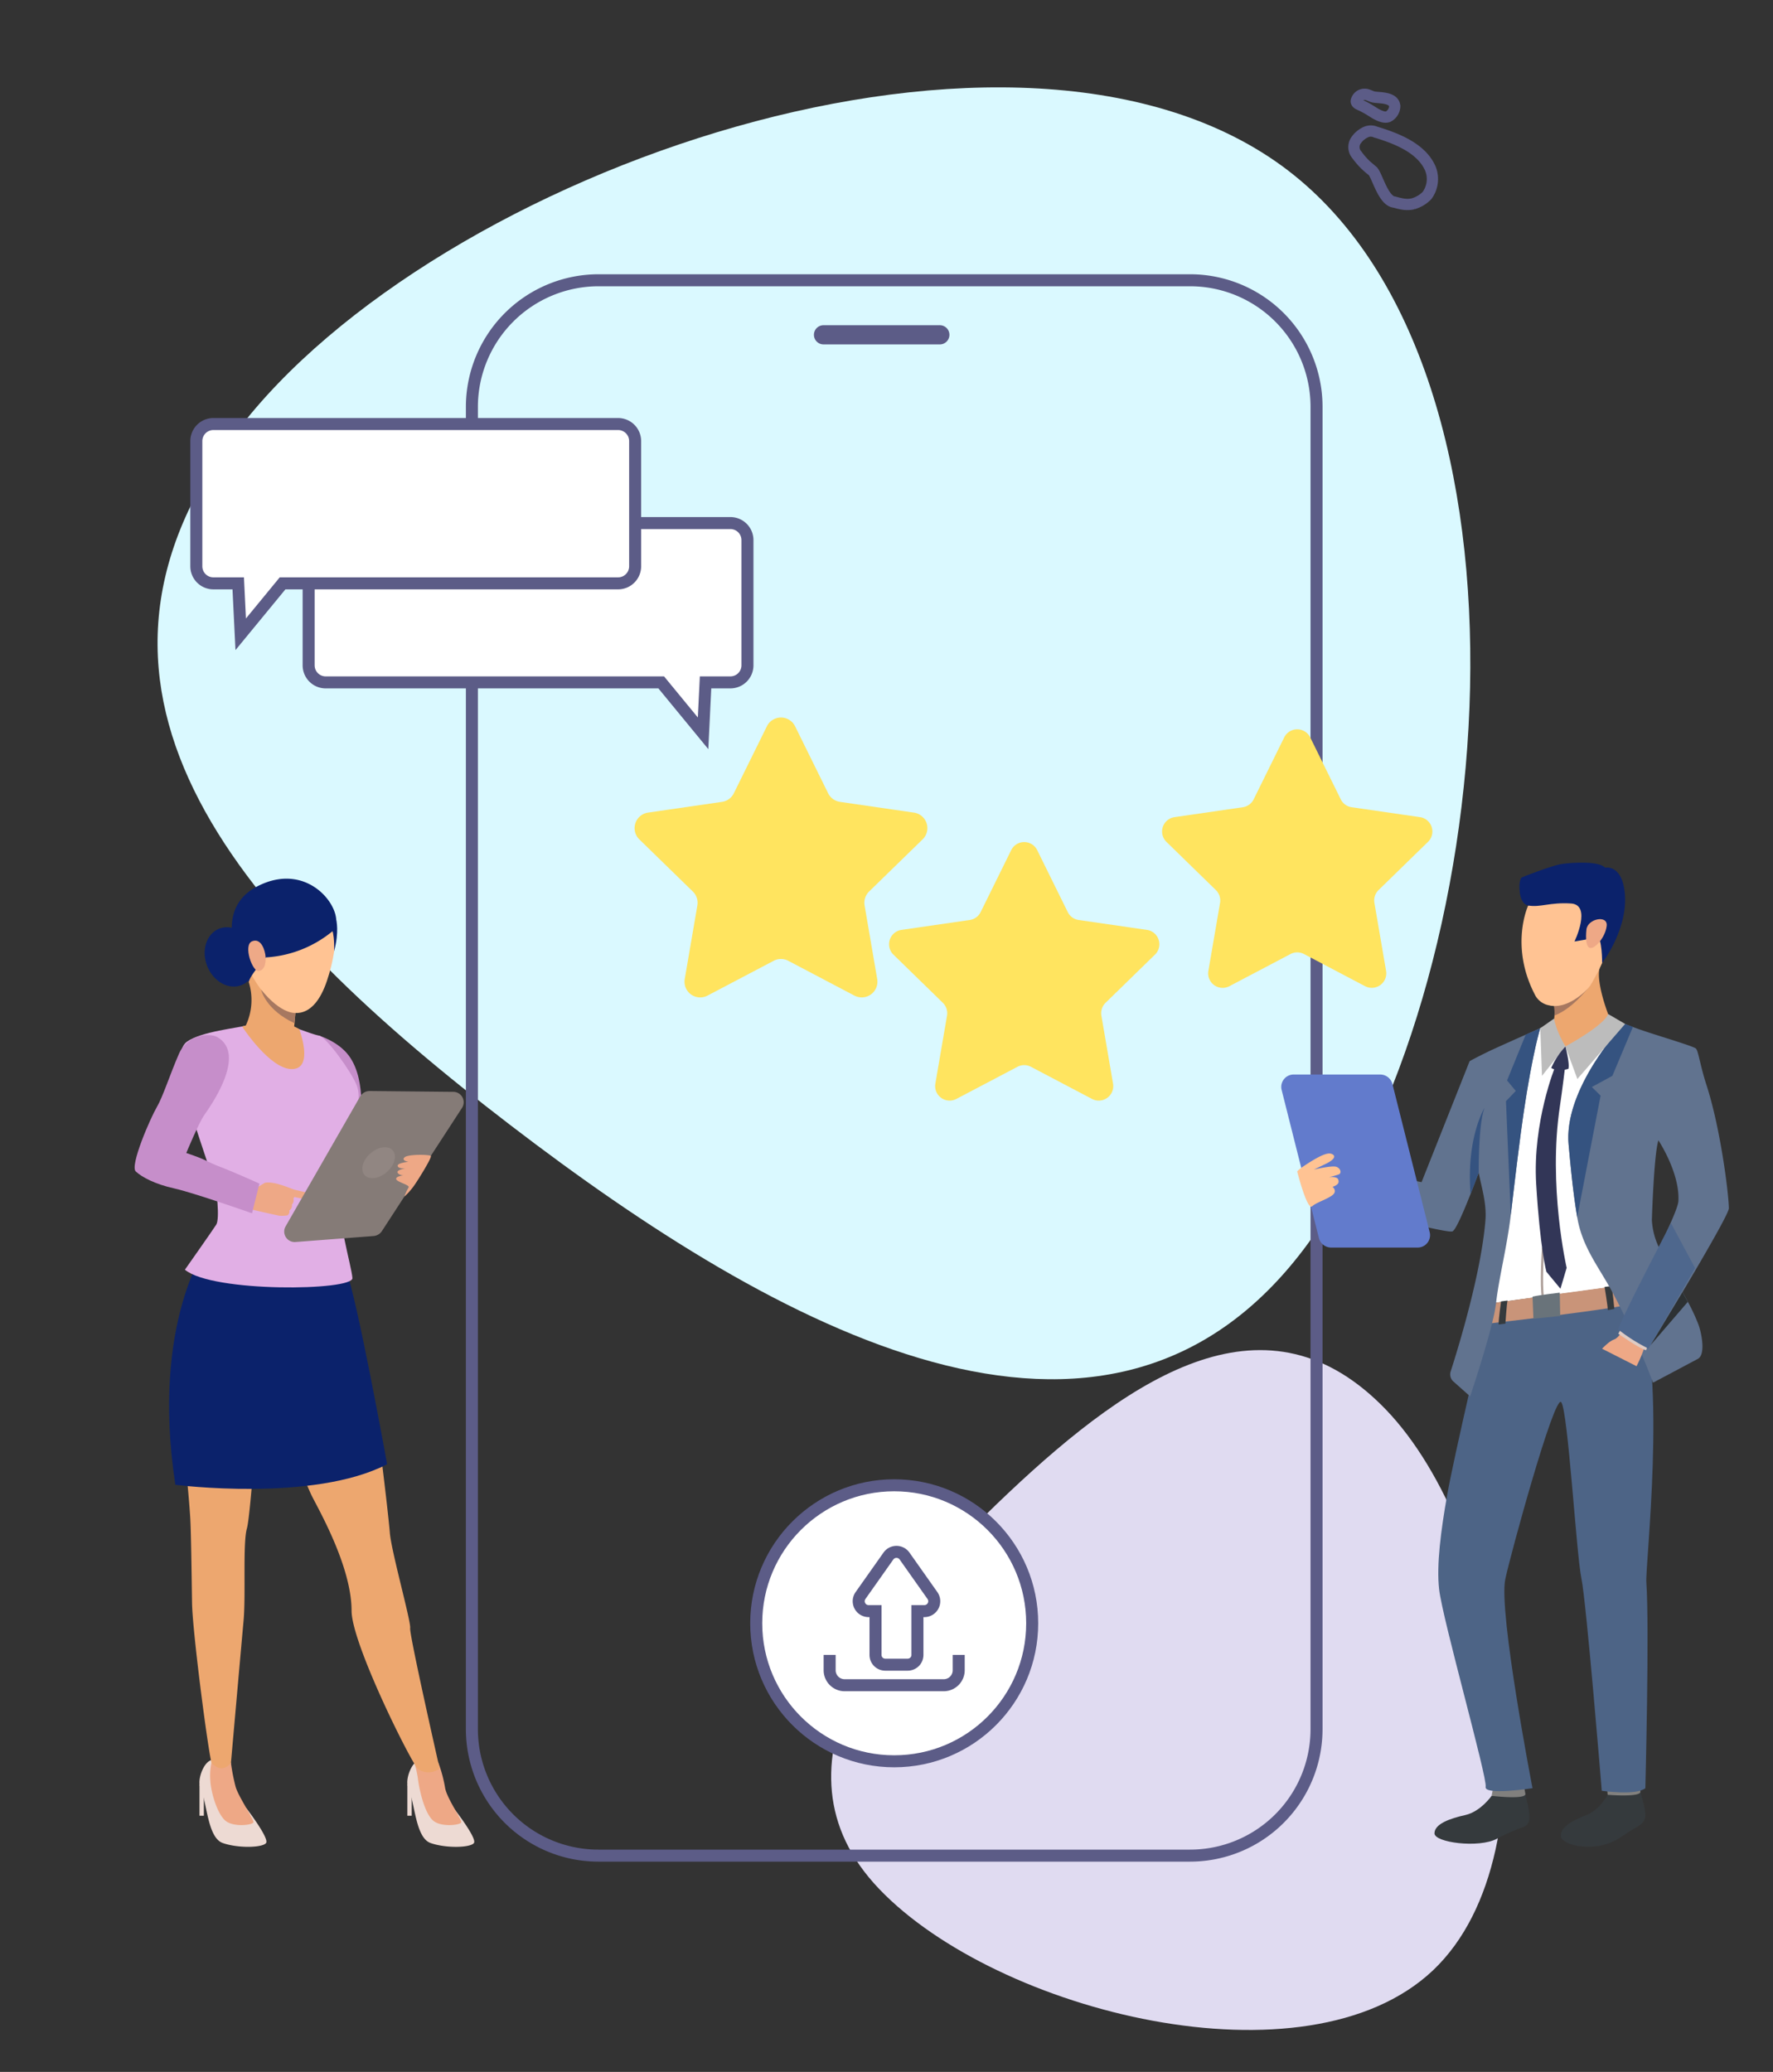 <svg xmlns="http://www.w3.org/2000/svg" xmlns:xlink="http://www.w3.org/1999/xlink" width="499" height="583" viewBox="0 0 499 583">
  <rect x="0" y="0" width="499" height="583" fill="#333333" stroke="none"/>
  <defs>
    <clipPath id="clip-path">
      <rect id="Rectangle_22" data-name="Rectangle 22" width="125.98" height="276.94" fill="none"/>
    </clipPath>
  </defs>
  <g id="_02" data-name="02" transform="translate(-710 -368)">
    <g id="Group_70" data-name="Group 70">
      <rect id="Rectangle_20" data-name="Rectangle 20" width="499" height="583" transform="translate(710 368)" fill="none"/>
      <g id="Group_69" data-name="Group 69">
        <g id="_02a" data-name="02a" transform="translate(754.345 392.585)">
          <path id="Path_114" data-name="Path 114" d="M533.681,87.177c75.033,57.383,60.221,229.666,4.567,303.472-55.78,73.922-148.463,22.584-223.371-34.8s-132.792-121.07-77.128-194.993C293.4,87.061,458.657,29.92,533.69,87.177Z" transform="translate(-215.578 -63.836)" fill="#daf9ff"/>
          <path id="Path_115" data-name="Path 115" d="M581.287,606.372c-35.629,33.659-122.644,11.76-155.82-22.883-33.225-34.721.773-77.92,36.392-111.521s73.053-57.952,106.288-23.3C601.323,483.313,616.848,572.7,581.287,606.372Z" transform="translate(-222.342 -76.513)" fill="#e0dbf1"/>
          <path id="Path_116" data-name="Path 116" d="M342.829,120.05H509.29a35.6,35.6,0,0,1,35.629,35.629V527.705a35.6,35.6,0,0,1-35.629,35.629H342.829A35.6,35.6,0,0,1,307.2,527.705V155.679a35.665,35.665,0,0,1,35.629-35.629Z" transform="translate(-218.734 -65.772)" fill="none" stroke="#5c5c87" stroke-width="3.38"/>
          <path id="Path_117" data-name="Path 117" d="M409.6,133.15h32.732a2.7,2.7,0,0,1,2.7,2.7h0a2.7,2.7,0,0,1-2.7,2.7H409.6a2.7,2.7,0,0,1-2.7-2.7h0A2.7,2.7,0,0,1,409.6,133.15Z" transform="translate(-222.169 -66.224)" fill="#5c5c87"/>
          <path id="Path_118" data-name="Path 118" d="M569.514,87.751c1.255,1.062,2.9,8.207,5.987,8.786h.1c1.834.483,3.476.966,5.407.483a8.834,8.834,0,0,0,3.862-2.317,7.819,7.819,0,0,0,.966-7.531c-2.51-5.89-9.752-8.593-15.449-10.331a3.387,3.387,0,0,0-2.9.1,6.724,6.724,0,0,0-2.51,2.124,3.344,3.344,0,0,0,.193,4.248,21.033,21.033,0,0,0,4.345,4.442Z" transform="translate(-227.592 -64.274)" fill="none" stroke="#5c5c87" stroke-linecap="round" stroke-width="3.17"/>
          <path id="Path_119" data-name="Path 119" d="M566.062,68.843a25.919,25.919,0,0,1,3.186,1.738c1.062.676,3.573,2.317,4.924,1.448a3.461,3.461,0,0,0,1.641-2.8c-.193-2.607-4.248-2.317-5.89-2.607-.966-.193-1.641-.772-2.607-.772a2.381,2.381,0,0,0-2.221,1.545C564.71,68.167,565.386,68.554,566.062,68.843Z" transform="translate(-227.615 -63.905)" fill="none" stroke="#5c5c87" stroke-linecap="round" stroke-width="3.17"/>
          <g id="Group_48" data-name="Group 48" transform="translate(134.25 177.316)">
            <path id="Path_120" data-name="Path 120" d="M453.658,318.517a4.412,4.412,0,0,0-2.452-7.531l-5.137-.743L430.4,307.963a4.438,4.438,0,0,1-3.331-2.414l-9.308-18.857a4.421,4.421,0,0,0-7.927,0l-9.308,18.857a4.4,4.4,0,0,1-3.331,2.414l-20.817,3.022a4.419,4.419,0,0,0-2.453,7.531l15.063,14.676a4.431,4.431,0,0,1,1.275,3.91l-3.177,18.51-.377,2.211a4.415,4.415,0,0,0,6.411,4.654l18.616-9.791a4.425,4.425,0,0,1,4.113,0l18.616,9.791a4.42,4.42,0,0,0,6.411-4.654l-3.553-20.73a4.431,4.431,0,0,1,1.274-3.91l15.063-14.676Z" transform="translate(-372.588 -284.23)" fill="#ffe45f"/>
            <path id="Path_121" data-name="Path 121" d="M521.61,352.2a4.083,4.083,0,0,0-2.259-6.962l-4.751-.686-14.474-2.1a4.054,4.054,0,0,1-3.07-2.23L488.462,322.8a4.082,4.082,0,0,0-7.319,0l-8.593,17.419a4.07,4.07,0,0,1-3.07,2.23l-19.215,2.79a4.079,4.079,0,0,0-2.259,6.962l13.9,13.556a4.085,4.085,0,0,1,1.178,3.611l-2.935,17.09L459.8,388.5a4.078,4.078,0,0,0,5.919,4.3l17.187-9.038a4.059,4.059,0,0,1,3.795,0l17.187,9.038a4.078,4.078,0,0,0,5.919-4.3l-3.283-19.137a4.085,4.085,0,0,1,1.178-3.611l13.9-13.556Z" transform="translate(-375.143 -285.48)" fill="#ffe45f"/>
            <path id="Path_122" data-name="Path 122" d="M601.19,319.34a4.083,4.083,0,0,0-2.259-6.962l-4.751-.685-14.474-2.1a4.055,4.055,0,0,1-3.07-2.23l-8.593-17.419a4.082,4.082,0,0,0-7.319,0l-8.594,17.419a4.071,4.071,0,0,1-3.07,2.23l-19.214,2.79a4.079,4.079,0,0,0-2.259,6.962l13.9,13.556a4.085,4.085,0,0,1,1.178,3.611l-2.935,17.09-.348,2.047a4.078,4.078,0,0,0,5.919,4.3L562.49,350.9a4.059,4.059,0,0,1,3.795,0l17.187,9.038a4.078,4.078,0,0,0,5.919-4.3l-3.283-19.137a4.085,4.085,0,0,1,1.178-3.611l13.9-13.556Z" transform="translate(-377.885 -284.348)" fill="#ffe45f"/>
          </g>
          <g id="Group_53" data-name="Group 53" transform="translate(10.918 94.733)">
            <path id="Path_148" data-name="Path 148" d="M484.3,514.46H578.72l11.78,14.329.7-14.329h6.991a4.8,4.8,0,0,0,4.8-4.8V474.429a4.8,4.8,0,0,0-4.8-4.8h-113.9a4.8,4.8,0,0,0-4.8,4.8v35.233a4.8,4.8,0,0,0,4.8,4.8Z" transform="translate(-447.888 -441.764)" fill="#fff" stroke="#5c5c87" stroke-width="3.38"/>
            <path id="Path_149" data-name="Path 149" d="M565.445,485.6H471.024l-11.78,14.329-.7-14.329h-6.991a4.8,4.8,0,0,1-4.8-4.8V445.569a4.8,4.8,0,0,1,4.8-4.8h113.9a4.8,4.8,0,0,1,4.8,4.8V480.8a4.8,4.8,0,0,1-4.8,4.8Z" transform="translate(-446.76 -440.77)" fill="#fff" stroke="#5c5c87" stroke-width="3.38"/>
          </g>
          <g id="Group_55" data-name="Group 55" transform="translate(168.491 393.351)">
            <ellipse id="Ellipse_24" data-name="Ellipse 24" cx="38.834" cy="38.834" rx="38.834" ry="38.834" fill="#fff" stroke="#5c5c87" stroke-width="3.38"/>
            <g id="Group_54" data-name="Group 54" transform="translate(20.663 18.737)">
              <path id="Path_150" data-name="Path 150" d="M560.75,203.332l-7.85-11.113a2.781,2.781,0,0,0-4.538,0l-7.85,11.113a2.779,2.779,0,0,0,2.269,4.384h1.95v12.33a2.74,2.74,0,0,0,2.742,2.742h6.315a2.74,2.74,0,0,0,2.742-2.742v-12.33h1.95A2.777,2.777,0,0,0,560.75,203.332Z" transform="translate(-531.822 -191.045)" fill="#fff" stroke="#5c5c87" stroke-width="3.38"/>
              <path id="Path_151" data-name="Path 151" d="M531.53,221.08v4.306a4.218,4.218,0,0,0,4.219,4.219h27.885a4.218,4.218,0,0,0,4.219-4.219V221.08" transform="translate(-531.53 -192.08)" fill="none" stroke="#5c5c87" stroke-width="3.38"/>
            </g>
          </g>
        </g>
        <g id="Group_66" data-name="Group 66" transform="translate(747.893 615.251)">
          <path id="Path_219" data-name="Path 219" d="M52.553,33.132c1.443,4.486-.4,8.995-4.125,10.071s-7.908-1.687-9.353-6.172.4-8.995,4.125-10.071,7.908,1.687,9.352,6.172" transform="translate(-18.88 -13.078)" fill="#0b226b"/>
          <path id="Path_220" data-name="Path 220" d="M101.637,86.485s5.262,1.564,8.266,5.481,3.475,9.387,3.609,12.186.939,13.612.939,13.612l-8.924,2.373Z" transform="translate(-49.734 -42.32)" fill="#c68eca"/>
          <path id="Path_221" data-name="Path 221" d="M163.247,498.968s6.692,8.541,5.775,9.9-7.957,1.547-12.241,0S152.4,497.305,150.457,493c-.812-1.8.925-7.116,3.366-7.5a10.781,10.781,0,0,1,5.1.747s-2.532,6.058,4.327,12.718" transform="translate(-73.524 -237.533)" fill="#eddad3"/>
          <path id="Path_222" data-name="Path 222" d="M160.9,486.063a38.685,38.685,0,0,1,1.923,7.111c.426,2.88,4.768,9,4.564,9.77s-5.712,1.474-7.956-.52-3.688-7.794-4.182-11.263a26.613,26.613,0,0,0-1.042-4.827s4.551-2.4,6.693-.27" transform="translate(-75.457 -237.415)" fill="#eea886"/>
          <path id="Path_223" data-name="Path 223" d="M48.939,499.114s6.451,8.4,5.533,9.754-7.956,1.547-12.24,0-4.386-11.558-6.325-15.859c-.811-1.8.925-7.116,3.366-7.5a11.489,11.489,0,0,1,5.3.829s-2.5,6.118,4.362,12.778" transform="translate(-17.472 -237.537)" fill="#eddad3"/>
          <path id="Path_224" data-name="Path 224" d="M47.474,486.033A54.561,54.561,0,0,0,48.8,492.8c.816,2.8,5.2,9.186,5,9.96s-5.712,1.474-7.956-.52-3.978-7.768-4.182-11.263a17.665,17.665,0,0,1,.51-5.775s3.162-1.3,5.3.829" transform="translate(-20.367 -237.233)" fill="#eea886"/>
          <path id="Path_225" data-name="Path 225" d="M70.355,197.2s5.743,25.329,7.062,31.705,5.013,37.262,5.408,42.514,5.993,25.04,5.729,26.915,8.3,39.554,8.3,39.554a5.37,5.37,0,0,1-6.007.2c-1.585-1.043-18.786-35.273-18.786-44.651,0-12.963-10.112-29.885-11.416-32.785-12.121-26.942-9.734-35.179-11.317-36.93s-1.72,1.082-2.643,4.958-2.9,37.387-4.087,41.638S42.33,288.95,41.67,296.2s-3.555,40.057-3.555,40.057-2.242,3.331-5.388.087c-.678-.7-5.432-36.543-5.564-45.171s-.273-20.526-.528-24.258c-2.444-35.753-8.45-40.86,1.01-66.163,17.712-47.377,42.71-3.555,42.71-3.555" transform="translate(-11.009 -87.461)" fill="#eda76f"/>
          <path id="Path_226" data-name="Path 226" d="M30.07,201.031s-16.362,21.708-9.318,67.887c0,0,38.808,5,59.6-5.788,0,0-8.6-47.612-11.713-55.021s-38.569-7.078-38.569-7.078" transform="translate(-9.293 -98.369)" fill="#0b226b"/>
          <path id="Path_227" data-name="Path 227" d="M150.3,498.8v8.943h1.224v-6.912Z" transform="translate(-73.546 -244.077)" fill="#eddad3"/>
          <path id="Path_228" data-name="Path 228" d="M35.751,498.8v8.943h1.224v-6.912Z" transform="translate(-17.494 -244.077)" fill="#eddad3"/>
          <path id="Path_229" data-name="Path 229" d="M54.995,79.95s7.075,2.794,9.168,3.192,9.168,10.3,10.591,13.951,0,9.128-2.931,15.556-.167,8.572-1.506,15,2.985,20.138,3.236,23.709S34.193,155.507,26.407,149c0,0,7.825-11.111,8.83-12.7s.167-10.239-.754-12.461-7.05-21.121-7.05-21.121-5.015-14.514-.485-17.848c3.935-2.9,14.659-3.93,16.585-4.564s7.527-.912,11.461-.356" transform="translate(-12.259 -38.975)" fill="#e1afe5"/>
          <path id="Path_230" data-name="Path 230" d="M75.58,59.828s-.165,1.433-.361,3.414c-.084.877-.177,1.864-.263,2.881a61.962,61.962,0,0,0-.328,7.6s-6.264,5.952-13.388-6.944a16.884,16.884,0,0,0,.74-12.56c-2.257-7.242,13.6,5.608,13.6,5.608" transform="translate(-29.967 -25.448)" fill="#eda76f"/>
          <path id="Path_231" data-name="Path 231" d="M75.752,2.454S89.8,6.639,82.173,29.615s-26.806-2.663-24.8-16.662,18.378-10.5,18.378-10.5" transform="translate(-28.003 -1.011)" fill="#ffc393"/>
          <path id="Path_232" data-name="Path 232" d="M81.79,14.85a32.458,32.458,0,0,1-18.657,7.3S58.644,27.143,58.3,29.1c0,0-12.221-19.348,2.389-26.932,15.479-8.034,25.81,8.522,21.1,12.68" transform="translate(-26.185 0)" fill="#0b226b"/>
          <path id="Path_233" data-name="Path 233" d="M67.5,38.722c-.09-1.672-1.177-5.478-3.8-4.413s.161,8.815,1.9,8.339c0,0,2.113.03,1.9-3.926" transform="translate(-30.647 -16.698)" fill="#eea987"/>
          <path id="Path_234" data-name="Path 234" d="M79.353,67.711c-.084.877-.177,1.864-.263,2.882h0c-8.12-3.8-9.364-9.282-9.4-9.452,5.785,7.088,9.666,6.57,9.666,6.57" transform="translate(-34.1 -29.918)" fill="#a77860"/>
          <path id="Path_235" data-name="Path 235" d="M120.661,120.769s.384,8.091-1.528,12.728l-1.758-.865s3.253-8.1,3.286-11.863" transform="translate(-57.435 -59.096)" fill="#1d3b54"/>
          <path id="Path_236" data-name="Path 236" d="M62.968,169.889s3.243-2.036,3.748-2.332,2.276-.2,4.1.345a35.322,35.322,0,0,1,4.317,1.555c.287.153.574.2.449,1a2.993,2.993,0,0,1-.69,1.4,1.778,1.778,0,0,1-.425,1.743,1.568,1.568,0,0,1-.731,1.656,1.309,1.309,0,0,1-.536,1.4,11.1,11.1,0,0,1-2.283.09c-.885-.178-5.521-1.19-8.773-2,0,0-1.345-.76.825-4.851" transform="translate(-30.207 -81.91)" fill="#eea886"/>
          <path id="Path_237" data-name="Path 237" d="M83.182,170.944s8.4,1.749,8.3,2.366c-.149.9-2.232,1.227-8.61-.439-6.2-1.619.313-1.927.313-1.927" transform="translate(-39.241 -83.648)" fill="#eea886"/>
          <path id="Path_238" data-name="Path 238" d="M23.238,86.738c-1.906-1.093-8.266-.972-10.752,4.687s-4.516,12.1-6.259,15.061-7.663,16.463-5.9,18.084,5.372,3.551,10.811,4.764c5.617,1.253,21.9,7,21.9,7l2.079-8.359s-7.161-3.239-11.294-4.811c-3.678-1.4-3.222-1.767-9.287-3.8,0,0,3.48-8.408,5.045-10.654s12.237-17.058,3.66-21.975" transform="translate(0 -42.18)" fill="#c68eca"/>
          <path id="Path_239" data-name="Path 239" d="M85.716,159.472l21.793-1.667a3.114,3.114,0,0,0,2.381-1.382l22.586-34.729a2.927,2.927,0,0,0-2.6-4.465l-23.352-.234a3.122,3.122,0,0,0-2.746,1.528L82.754,155.154a2.948,2.948,0,0,0,2.962,4.318" transform="translate(-40.307 -57.249)" fill="#857b77"/>
          <path id="Path_240" data-name="Path 240" d="M146.457,163.917a19.551,19.551,0,0,0,2.592-2.9c1.222-1.689,5.215-8.137,4.85-8.542s-6.3-.542-7.372.375,1.058,1.277,1.058,1.277-3.243.317-3.011,1.185,2.185.628,2.185.628-2.61.474-2.215,1.236,1.652.754,1.652.754-2.314.274-2.027,1.107,3.945,1.618,3.456,2.309a15.865,15.865,0,0,0-1.167,2.566" transform="translate(-70.534 -74.46)" fill="#eea886"/>
          <path id="Path_241" data-name="Path 241" d="M59.213,80.361s7.867,12.144,14.107,12S75.3,81.129,75.3,81.129s-4.788-3.632-16.089-.769" transform="translate(-28.975 -38.785)" fill="#eda76f"/>
          <path id="Path_242" data-name="Path 242" d="M132.632,154.743c-2.108,2-4.955,2.539-6.359,1.207s-.835-4.031,1.273-6.029,4.955-2.539,6.359-1.207.835,4.03-1.273,6.028" transform="translate(-61.412 -72.413)" fill="#918682"/>
          <path id="Path_243" data-name="Path 243" d="M109.376,22.831s.878,3.187-.6,8.766c0,0,.23-5.251-.927-6.682s1.53-2.084,1.53-2.084" transform="translate(-52.631 -11.172)" fill="#0b226b"/>
          <rect id="Rectangle_21" data-name="Rectangle 21" width="95.584" height="272.42" transform="translate(0 0)" fill="none"/>
        </g>
        <g id="Group_68" data-name="Group 68" transform="translate(1070.592 610.731)">
          <g id="Group_67" data-name="Group 67" clip-path="url(#clip-path)">
            <path id="Path_244" data-name="Path 244" d="M100.309,511.934s-3.1,4.458-7.438,5.421-8.621,2.495-8.653,5.132,12.555,4.211,17.524,1.552c7.417-3.968,8.171-2.772,8.993-4.756s-.988-7.288-.935-7.919c.067-.78-9.492.57-9.492.57" transform="translate(-41.086 -249.352)" fill="#353a3d"/>
            <path id="Path_245" data-name="Path 245" d="M116.11,507.18a18.316,18.316,0,0,0-.481,2.2c.083.046,9.785,1.158,9.492-.57-.238-1.4-.578-2.924-.578-2.924Z" transform="translate(-56.406 -246.797)" fill="#81807e"/>
            <path id="Path_246" data-name="Path 246" d="M166.836,511.078s-2.207,4.264-5.981,5.716c-4.032,1.553-7.267,3.338-7.194,5.907s9.859,5.175,16.978.242c4.5-3.116,5.923-3.131,6.644-5.094s-1.253-7.062-1.226-7.678c.034-.762-9.222.906-9.222.906" transform="translate(-74.964 -248.791)" fill="#353a3d"/>
            <path id="Path_247" data-name="Path 247" d="M179.172,506.228a20.163,20.163,0,0,0,.11,2.215c.083.041,9.46.785,9.222-.906a13.481,13.481,0,0,0-.91-2.965Z" transform="translate(-87.409 -246.156)" fill="#81807e"/>
            <path id="Path_248" data-name="Path 248" d="M99.493,244.024s-8.711,36.983-10.7,48.249c-1.694,9.588-3.044,19.572-2.232,26.493,1.005,8.57,13.608,52.982,13.082,55.494s13.189.4,13.189.4-9.586-49.541-7.671-58.761c1.418-6.829,13.844-52.194,15.749-49.867s4.265,42.814,5.675,49.535,5.741,59.825,5.741,59.825,9.68,1.374,12.265-.732c0,0,1.178-45.345.279-57.945-.343-4.8,5.846-57.577-2.089-78.823-4.193-11.228-43.287,6.128-43.287,6.128" transform="translate(-42.11 -114.214)" fill="#4d6486"/>
            <path id="Path_249" data-name="Path 249" d="M161.773,93.022l-18.549-7.376-15.871,1.289h-.006l-3.279,1.443-19.208,9.578,5.01,35.23c1.7,6.31-1.31,18.57-1.649,25.1-.273,5.175,1.5,7.505,1.547,7.572v0l41.334-5.6.008,0s1.831-12.5,1.972-19.263Z" transform="translate(-51.155 -41.783)" fill="#fff"/>
            <path id="Path_250" data-name="Path 250" d="M113.271,236.929s-.952,1.1-1.227,5.738c0,0,39.147-4.4,43.286-6.128,0,0,.161-5.115-.716-5.2-.964-.1-41.343,5.594-41.343,5.594" transform="translate(-54.661 -112.857)" fill="#c99479"/>
            <path id="Path_251" data-name="Path 251" d="M164.4,70.295c-.122,5.914-12.018,9.149-12.018,9.149s-4.976-6-3.787-6.579c.467-.226.657-1.122.715-2.127a19.993,19.993,0,0,0-.068-2.682c-.035-.418-.069-.687-.069-.687s1.7-1.725,3.861-3.782c3.779-3.6,8.973-8.2,8.982-6.37a1.61,1.61,0,0,1-.044.348c-.913,4.123,2.428,12.731,2.428,12.731" transform="translate(-72.401 -27.71)" fill="#eda76f"/>
            <path id="Path_252" data-name="Path 252" d="M177.7,232.9s.854,5.186.928,6.538l1.811-.347s-.5-5.487-.791-6.407Z" transform="translate(-86.691 -113.515)" fill="#353a3d"/>
            <path id="Path_253" data-name="Path 253" d="M120.148,240.842s-.686,4.714-.7,6.494l1.916-.24s.392-5.887.612-6.5Z" transform="translate(-58.272 -117.375)" fill="#353a3d"/>
            <path id="Path_254" data-name="Path 254" d="M159.479,66.233h0c-.024.034-.528.761-1.389,1.8-1.826,2.211-5.26,5.843-9.119,7.3a19.92,19.92,0,0,0-.068-2.682,6.374,6.374,0,0,1-1.182-.137,35.287,35.287,0,0,1,2.586-3.645l2.388-.688Z" transform="translate(-72.066 -32.312)" fill="#a77860"/>
            <path id="Path_255" data-name="Path 255" d="M154.121,38.838c-1.029,2.155-2.007,3.716-2.284,4.335h0a7.654,7.654,0,0,1-1.389,1.8c-1.961,2.033-5.6,4.714-9.187,4.62a6.42,6.42,0,0,1-1.182-.137,5.628,5.628,0,0,1-4.094-2.722c-7.422-13.985-2.048-25.42-2.048-25.42s20.292-5.523,23.467.356c2.228,4.124-.865,12.1-3.282,17.164" transform="translate(-64.424 -9.253)" fill="#ffc393"/>
            <path id="Path_256" data-name="Path 256" d="M133.367,12.066s-1.885-.1-2.351-3.539c-.46-3.4.471-4.339.471-4.339S139.865.812,142.873.373s10.405-.86,12.139,1.048c0,0,4.213-.942,5.36,5.789,1.822,10.679-6.2,21.048-6.2,21.048s.068-6.976-1.531-7.9-2.978,1.274-2.978,1.274l-3.271.563s4.967-10.321-.991-10.7-8.621,1.173-12.032.574" transform="translate(-63.854 0)" fill="#0b226b"/>
            <path id="Path_257" data-name="Path 257" d="M167.616,34c.31-3.073,6.086-4.247,5.7-1.025s-3.231,6.317-4.545,6.208-1.392-2.84-1.155-5.182" transform="translate(-81.721 -15.152)" fill="#eea886"/>
            <path id="Path_258" data-name="Path 258" d="M202.942,140.419c0-.065,0-.133,0-.2-.111-4.494-2.409-22.49-6.28-34.425-1.878-5.8-2.312-9.844-3.039-10.345-1.26-.871-12.472-4.062-17.229-5.858-2.145-.813-2.069-.779-2.925-1.093a74.748,74.748,0,0,0-5.277,6.484c-4.913,6.725-11.311,17.612-10.331,27.666.313,3.228.7,7.861,1.355,13.061.056.445.115.892.174,1.345.158,1.2.332,2.418.521,3.656q.169,1.112.357,2.242c1.3,7.795,5.379,13.109,9,19.465l.094.161c.016.031.035.061.052.092.076.135.154.271.23.408.124.222.248.448.371.672.071.129.141.259.21.389.692,1.28,1.371,2.588,2.028,3.9.426.848.844,1.7,1.251,2.547.043.089.086.176.127.264,0,0,.667,1.491,1.521,3.4.314.7.654,1.463,1,2.227.234.525.469,1.052.7,1.563.2.448.393.883.578,1.3.41.922.77,1.73,1.019,2.295.185.421.311.707.351.8,1.246,3,2.144,5.315,2.56,6.4.165.435.254.671.254.671l12.522-6.653c2.377-1.146,1.135-7.315.242-9.723a54.11,54.11,0,0,0-2.967-6.371c-.482-.908-.987-1.827-1.5-2.754,3.919-6.59,7.889-13.387,10.4-18.006,1.627-2.988,2.646-5.065,2.646-5.584m-19.911-18.861a.273.273,0,0,1,.012-.042c0-.019.009-.038.015-.055s.017-.059.025-.088.008-.03.012-.044a.025.025,0,0,1,0-.012.042.042,0,0,0,0-.013s6.093,9.164,5.633,17.125c-.071,1.239-1.351,4.371-3.215,8.385,0,0,0,0,0,.007-.677,1.463-1.433,3.042-2.236,4.69-.03-.068-.058-.138-.089-.206a20.157,20.157,0,0,1-1.923-7.547s.515-17.468,1.764-22.2" transform="translate(-76.962 -43.172)" fill="#61738f"/>
            <path id="Path_259" data-name="Path 259" d="M19.329,128.427l28.356,5.943L61.2,100.348c.3-.228,4.175-2.236,6.74-3.41,2.671-1.225,6.051-2.735,9.05-4.067,1.432-.638,2.782-1.233,3.921-1.737l.094.071s-1.674,5.364-3.84,18.753a.006.006,0,0,1,0,.005q-.11.674-.22,1.375c-.007.054-.017.109-.026.162-.048.309-.1.623-.146.941-.006.038-.013.076-.018.112-.034.213-.067.428-.1.646q-.123.794-.245,1.617c-.966,6.518-2.321,17.609-3.623,28.806v0c-1.029,8.825-3.375,17.882-4.12,24.64,0,0,0,.009,0,.013a45.229,45.229,0,0,1-.975,5.081c-.052.225-.109.453-.165.684-2.1,8.531-6.17,20.606-6.17,20.606L60.172,193.6l-3.513-3.121a2.672,2.672,0,0,1-.789-2.828c1.949-6.049,8.57-27.46,9.784-42.513a.041.041,0,0,0,0-.013c.38-4.729-1.057-9.184-1.889-13.408-.016.036-.029.073-.043.111-.7,1.866-1.47,3.9-2.249,5.871v0c-2.09,5.3-4.228,10.22-5.118,10.533-1.982.7-39.32-9.124-39.577-10.534Z" transform="translate(-8.185 -44.459)" fill="#61738f"/>
            <path id="Path_260" data-name="Path 260" d="M170.162,103.168l-5.788,3.141,2.473,2.427-6.584,34.213c-1.343-8.019-1.953-15.635-2.408-20.305-1.514-15.543,14.6-33.078,15.608-34.151.774.282,1.611.595,2.475.923Z" transform="translate(-76.962 -43.171)" fill="#355380"/>
            <path id="Path_261" data-name="Path 261" d="M133.167,90.978s-2.162,6.8-4.683,23.762c-.965,6.518-2.322,17.61-3.624,28.806l-1.347-32.041,2.756-2.875-2.451-2.948,5.245-12.888c1.432-.637,2.781-1.233,3.92-1.737Z" transform="translate(-60.256 -44.384)" fill="#355380"/>
            <path id="Path_262" data-name="Path 262" d="M172.976,85.954l-4.8-2.805s-.135,2.533-12.018,9.149l3.375,9.147Z" transform="translate(-76.183 -40.564)" fill="#bcbcbc"/>
            <path id="Path_263" data-name="Path 263" d="M146.269,85.641s.186,2.733,3.16,7.872l-6.585,8.263-.481-13.4Z" transform="translate(-69.452 -41.78)" fill="#bcbcbc"/>
            <path id="Path_264" data-name="Path 264" d="M152.379,101.012s1.276,4.914.816,6.29c0,0-2.807.983-4.824-.246a21.474,21.474,0,0,1,4.008-6.044" transform="translate(-72.383 -49.279)" fill="#323657"/>
            <path id="Path_265" data-name="Path 265" d="M143,225.771c-.714-3.467-.034-13.857,0-14.3l.61.037c-.007.108-.7,10.753-.005,14.144Z" transform="translate(-69.605 -103.168)" fill="#ad9f99"/>
            <path id="Path_266" data-name="Path 266" d="M145.768,236.268s-5.761.662-7.665,1.119l.25,6.214,7.542-.774Z" transform="translate(-67.374 -115.264)" fill="#69737a"/>
            <path id="Path_267" data-name="Path 267" d="M145.376,111.294S138.952,126.91,140,144.387c1.086,18.122,2.869,24.692,2.869,24.692l3.961,4.781,1.746-5.876s-5.316-23.1-1.884-45.585c.622-4.074,1.545-11.794,1.545-11.794Z" transform="translate(-68.243 -53.959)" fill="#323657"/>
            <path id="Path_268" data-name="Path 268" d="M182.449,255.918s-1.379,2.654-2.757,3.1-3.388,2.6-3.388,2.6l9.706,4.921s2.585-4.865,2.7-7.96-6.261-2.654-6.261-2.654" transform="translate(-86.01 -124.84)" fill="#eea886"/>
            <path id="Path_269" data-name="Path 269" d="M185.891,256.423l-.643,1.245s6.165,4.34,7.826,4.616l.571-1.658Z" transform="translate(-90.374 -125.096)" fill="#decbc4"/>
            <path id="Path_270" data-name="Path 270" d="M185.247,228.031a47.468,47.468,0,0,0,8.513,5.372l13.093-22.668-6.784-12.624s-14.515,27.708-14.822,29.919" transform="translate(-90.373 -96.649)" fill="#4e678d"/>
            <path id="Path_271" data-name="Path 271" d="M106.338,144.975c-.214,4.193-.182,7.917-.182,7.917v0c0,.02-.007.133-.016.321-.009-.071-.018-.141-.027-.211-.7,1.866-1.471,3.9-2.249,5.871a60.966,60.966,0,0,1-.175-6.4c.312-11.758,4.155-17.924,4.155-17.924-.881,2.05-1.3,6.446-1.506,10.421" transform="translate(-50.575 -65.642)" fill="#355380"/>
            <path id="Path_272" data-name="Path 272" d="M213.453,238.694,202.97,250.879l8.979-14.939c.517.927,1.021,1.847,1.5,2.754" transform="translate(-99.019 -115.104)" fill="#2d3133"/>
            <path id="Path_273" data-name="Path 273" d="M38.309,165.106h-24.2a3.568,3.568,0,0,1-3.492-2.644L.1,120.688A3.492,3.492,0,0,1,3.6,116.415H27.8a3.569,3.569,0,0,1,3.493,2.644L41.8,160.834a3.492,3.492,0,0,1-3.492,4.273" transform="translate(0 -56.793)" fill="#627bcc"/>
            <path id="Path_274" data-name="Path 274" d="M13,174.661c1.183-1.055,3.468-1.668,5.425-2.925s.322-2.555.322-2.555c2.011-.664,1.8-1.547,1.537-2.149-.348-.813-2.543-.582-2.543-.582a22.264,22.264,0,0,0,2.777-.764c.811-.345.536-1.7-.71-2.133s-6.321.775-6.321.775.828-.39,3.33-1.6,3.053-2.309,1.577-2.837c-1.026-.367-3.042.4-6.912,2.905-2.914,1.884-2.677,2.129-2.677,2.129s2.78,11,4.2,9.735" transform="translate(-4.294 -77.961)" fill="#ffc393"/>
          </g>
        </g>
      </g>
    </g>
  </g>
</svg>
